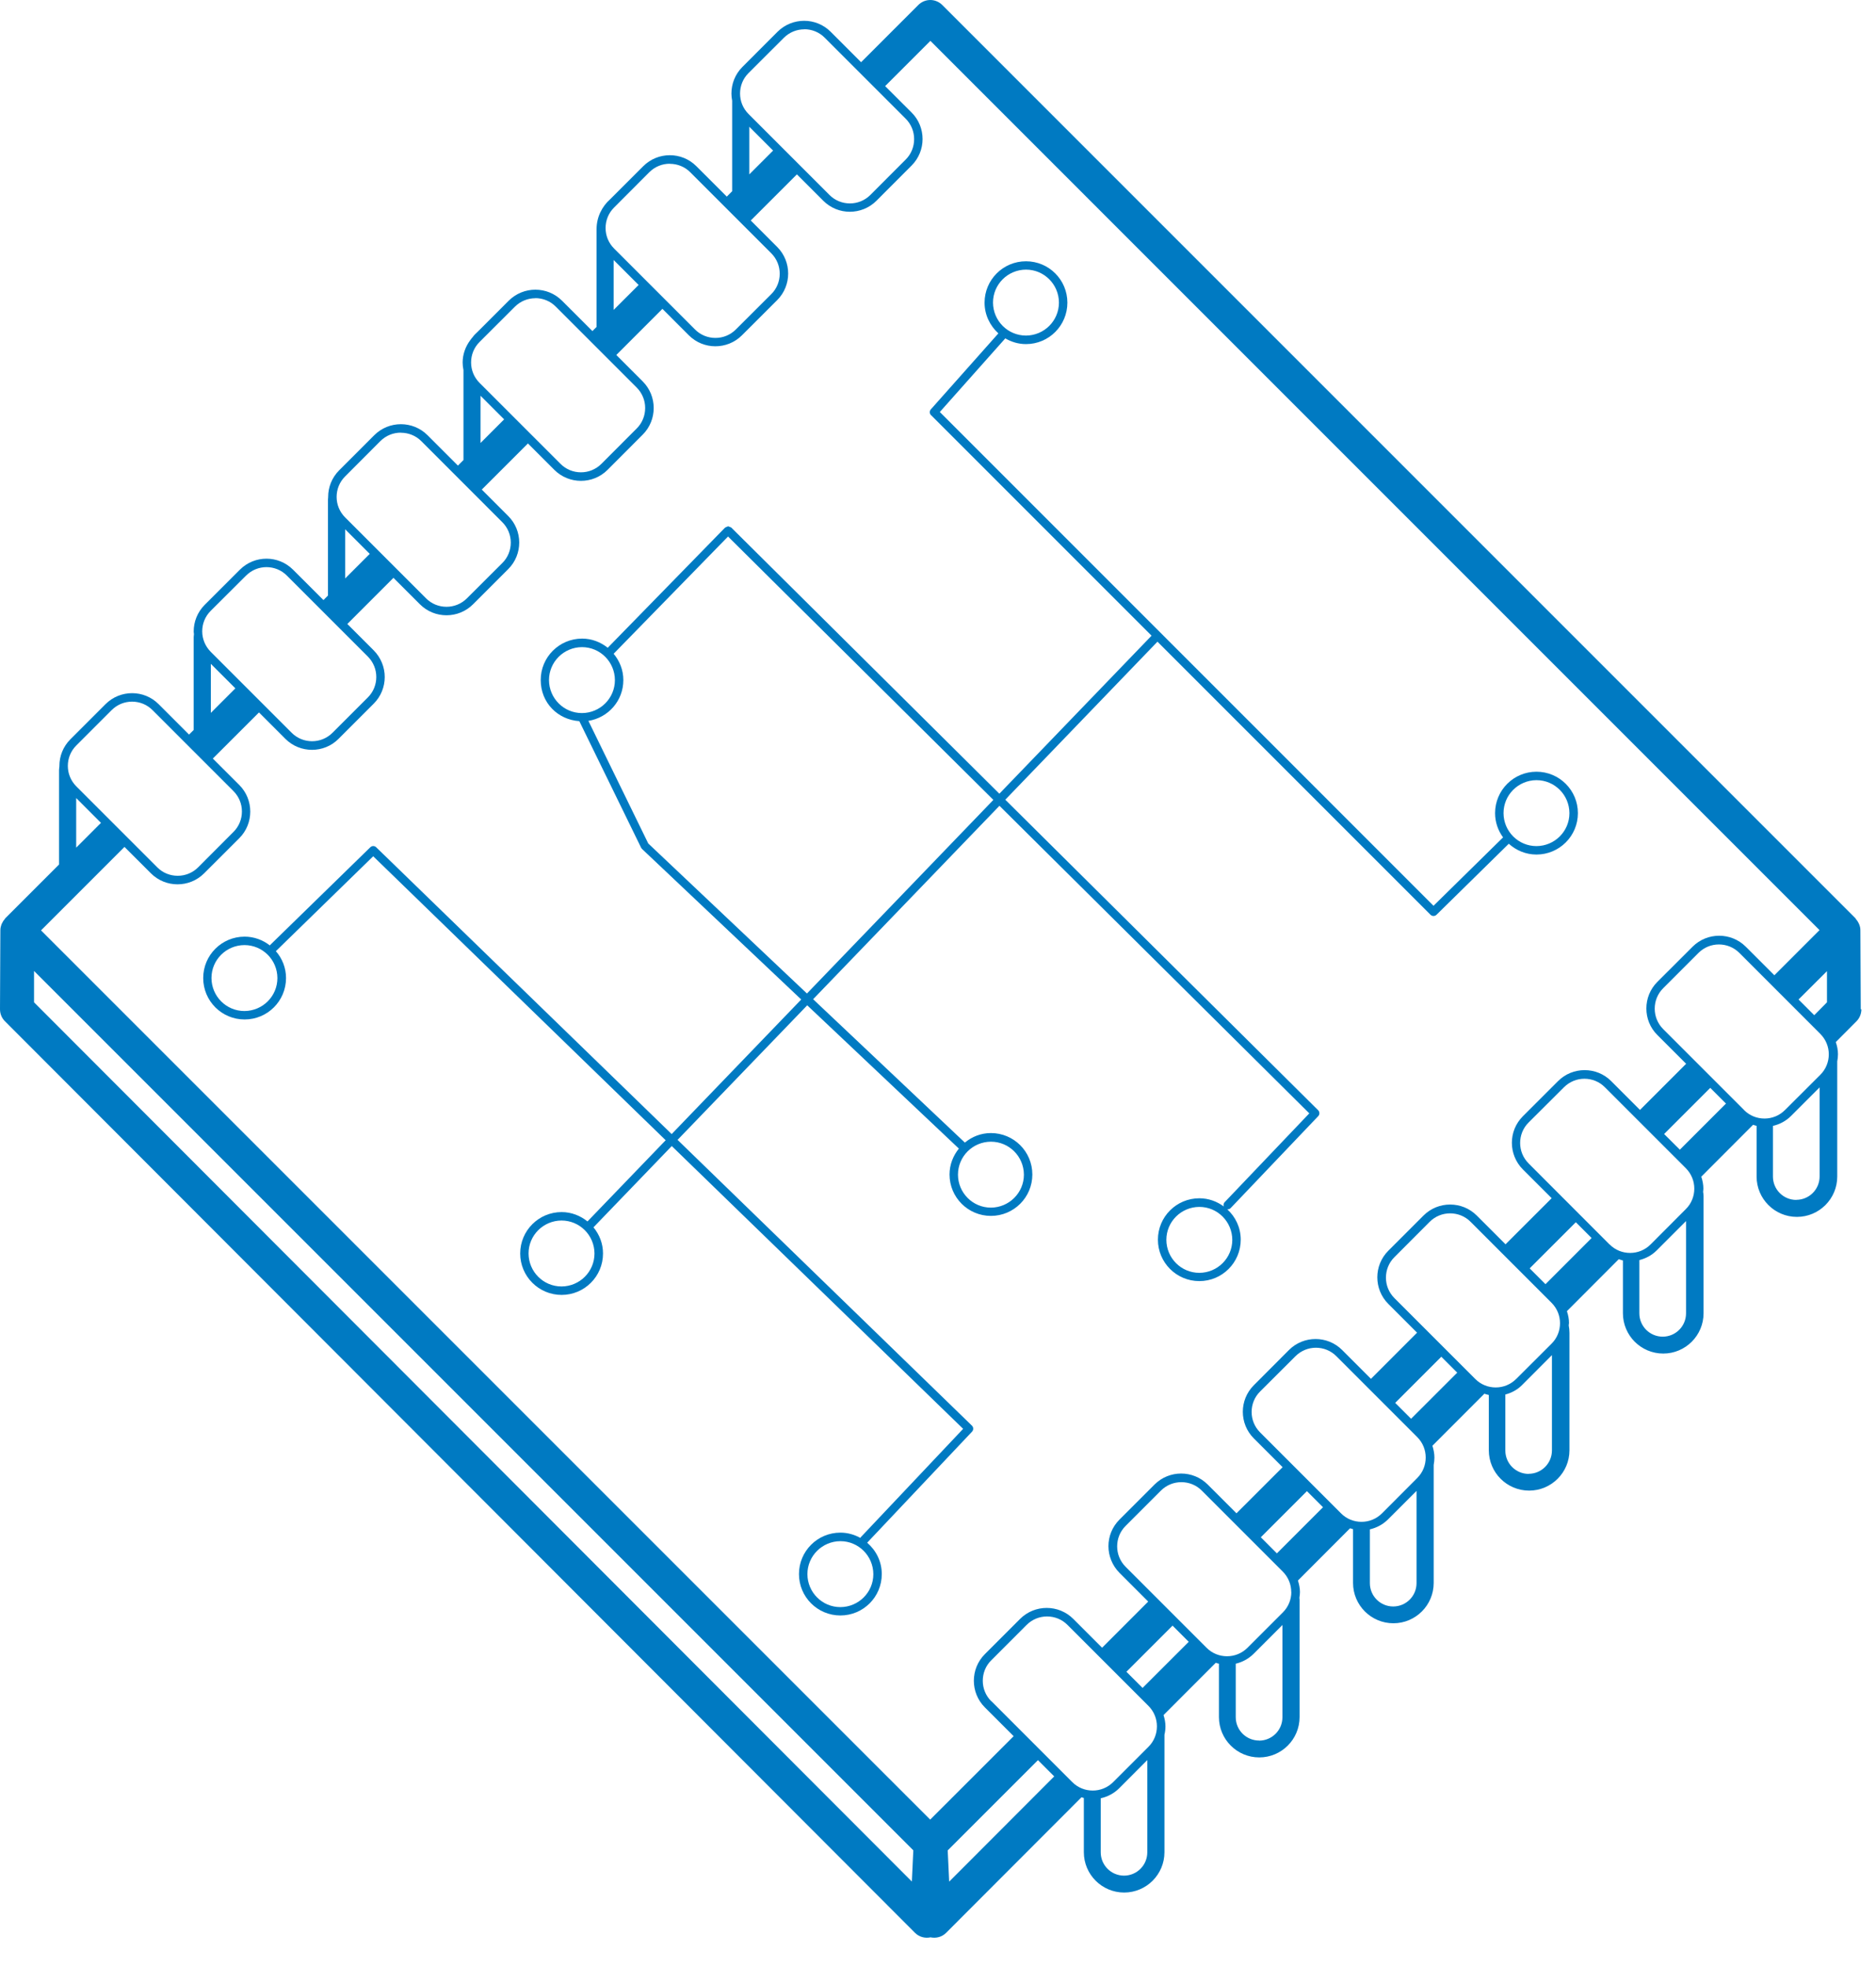 <svg xmlns="http://www.w3.org/2000/svg" width="62" height="65" viewBox="0 0 62 65" fill="none"><path d="M59.956 33.545L59.44 33.029L60.38 32.092V33.122L59.959 33.548L59.956 33.545ZM42.2 51.332L41.669 50.8L43.193 49.276L43.724 49.807L42.2 51.332ZM37.761 55.779L37.227 55.245L38.752 53.72L39.286 54.255L37.761 55.779ZM32.762 56.22C32.572 56.031 32.48 55.788 32.48 55.542C32.48 55.296 32.572 55.05 32.762 54.864L33.926 53.699C34.115 53.51 34.358 53.417 34.604 53.417C34.85 53.417 35.096 53.51 35.282 53.699L37.953 56.37C38.142 56.559 38.235 56.802 38.235 57.048C38.235 57.294 38.142 57.541 37.953 57.727L36.792 58.888C36.603 59.077 36.36 59.17 36.114 59.17C35.868 59.17 35.621 59.077 35.435 58.888L32.765 56.217L32.762 56.22ZM1.131 32.092L30.184 61.145L30.136 62.177L1.125 33.122V32.092H1.131ZM2.518 26.372L3.337 27.192L2.518 28.011V26.372ZM6.968 21.937L7.779 22.747L6.968 23.558V21.937ZM11.407 17.49L12.22 18.303L11.407 19.116V17.487V17.49ZM15.881 13.078L16.661 13.858L15.881 14.639V13.075V13.078ZM20.28 8.592L21.106 9.417L20.28 10.242V8.592ZM24.764 4.189L25.55 4.976L24.764 5.762V4.189ZM58.648 32.236L57.697 31.285C57.453 31.042 57.135 30.922 56.817 30.922C56.499 30.922 56.181 31.042 55.938 31.285L54.774 32.447C54.531 32.69 54.411 33.008 54.411 33.326C54.411 33.644 54.531 33.962 54.774 34.202L55.725 35.153L54.2 36.678L53.249 35.727C53.006 35.483 52.688 35.363 52.37 35.363C52.052 35.363 51.734 35.483 51.491 35.727L50.329 36.888C50.086 37.131 49.966 37.449 49.966 37.764C49.966 38.079 50.086 38.4 50.329 38.644L51.281 39.595L49.756 41.119L48.805 40.168C48.562 39.925 48.244 39.805 47.925 39.805C47.607 39.805 47.289 39.925 47.046 40.168L45.882 41.332C45.639 41.575 45.519 41.894 45.519 42.209C45.519 42.527 45.639 42.845 45.882 43.088L46.833 44.039L45.309 45.564L44.357 44.612C44.114 44.369 43.796 44.249 43.478 44.249C43.16 44.249 42.842 44.369 42.599 44.612L41.437 45.777C41.194 46.02 41.074 46.338 41.074 46.653C41.074 46.971 41.194 47.289 41.437 47.532L42.389 48.484L40.864 50.008L39.913 49.057C39.67 48.814 39.352 48.694 39.034 48.694C38.715 48.694 38.397 48.817 38.157 49.057L36.996 50.218C36.753 50.461 36.633 50.779 36.633 51.094C36.633 51.41 36.756 51.731 36.996 51.974L37.947 52.925L36.423 54.45L35.471 53.498C35.228 53.255 34.91 53.135 34.592 53.135C34.274 53.135 33.956 53.255 33.713 53.498L32.548 54.663C32.305 54.906 32.185 55.224 32.185 55.542C32.185 55.86 32.305 56.178 32.548 56.421L33.5 57.373L30.742 60.13L1.356 30.745L4.114 27.987L4.988 28.86C5.231 29.103 5.549 29.223 5.867 29.223C6.185 29.223 6.503 29.103 6.746 28.86L7.908 27.699C8.151 27.456 8.271 27.138 8.271 26.82C8.271 26.502 8.151 26.183 7.908 25.94L7.034 25.067L8.559 23.543L9.432 24.416C9.675 24.659 9.993 24.779 10.311 24.779C10.629 24.779 10.947 24.659 11.188 24.416L12.352 23.252C12.595 23.008 12.715 22.69 12.715 22.372C12.715 22.054 12.592 21.736 12.352 21.493L11.479 20.62L13.003 19.095L13.877 19.968C14.12 20.212 14.438 20.332 14.756 20.332C15.074 20.332 15.392 20.212 15.635 19.968L16.796 18.807C17.04 18.564 17.16 18.246 17.16 17.928C17.16 17.61 17.037 17.292 16.796 17.052L15.923 16.178L17.448 14.654L18.321 15.527C18.564 15.77 18.882 15.89 19.2 15.89C19.518 15.89 19.836 15.77 20.079 15.527L21.241 14.363C21.484 14.12 21.604 13.802 21.604 13.483C21.604 13.165 21.484 12.847 21.241 12.604L20.368 11.731L21.892 10.206L22.765 11.08C23.008 11.323 23.326 11.443 23.642 11.443C23.96 11.443 24.278 11.323 24.521 11.08L25.685 9.918C25.928 9.675 26.048 9.357 26.048 9.039C26.048 8.721 25.928 8.403 25.685 8.16L24.812 7.286L26.337 5.762L27.21 6.635C27.453 6.878 27.771 6.998 28.086 6.998C28.401 6.998 28.722 6.878 28.965 6.635L30.127 5.471C30.37 5.228 30.49 4.91 30.49 4.594C30.49 4.279 30.37 3.958 30.127 3.718L29.253 2.845L30.748 1.35L60.133 30.736L58.639 32.23L58.648 32.236ZM54.999 37.473L56.523 35.949L57.042 36.468L55.518 37.992L54.996 37.473H54.999ZM50.554 41.914L52.079 40.39L52.601 40.912L51.077 42.437L50.551 41.911L50.554 41.914ZM46.11 46.359L47.634 44.834L48.16 45.36L46.635 46.884L46.107 46.356L46.11 46.359ZM31.324 61.145L34.304 58.165L34.841 58.702L31.369 62.18L31.321 61.148L31.324 61.145ZM42.677 52.607C42.677 52.853 42.584 53.099 42.395 53.285L41.23 54.45C41.041 54.639 40.798 54.732 40.552 54.732C40.306 54.732 40.06 54.639 39.874 54.45L37.203 51.779C37.014 51.59 36.921 51.347 36.921 51.1C36.921 50.854 37.014 50.608 37.203 50.422L38.364 49.261C38.553 49.072 38.797 48.979 39.043 48.979C39.289 48.979 39.535 49.072 39.721 49.261L42.392 51.932C42.581 52.121 42.674 52.364 42.674 52.61M46.836 47.487C47.025 47.676 47.118 47.919 47.118 48.166C47.118 48.412 47.025 48.658 46.836 48.844L45.675 50.008C45.486 50.197 45.243 50.29 44.996 50.29C44.75 50.29 44.504 50.197 44.318 50.008L41.647 47.337C41.458 47.148 41.365 46.905 41.365 46.659C41.365 46.413 41.458 46.167 41.647 45.981L42.812 44.819C43.001 44.63 43.244 44.537 43.49 44.537C43.736 44.537 43.982 44.63 44.168 44.819L46.839 47.49L46.836 47.487ZM26.58 0.966C26.826 0.966 27.072 1.059 27.258 1.248L29.929 3.919C30.118 4.108 30.211 4.351 30.211 4.597C30.211 4.844 30.118 5.09 29.929 5.276L28.767 6.44C28.578 6.629 28.335 6.722 28.089 6.722C27.843 6.722 27.597 6.629 27.411 6.44L24.74 3.769C24.551 3.58 24.458 3.337 24.458 3.091C24.458 2.845 24.551 2.599 24.74 2.413L25.904 1.251C26.093 1.062 26.337 0.969 26.583 0.969M22.138 5.414C22.384 5.414 22.63 5.507 22.816 5.696L25.487 8.367C25.676 8.556 25.769 8.799 25.769 9.045C25.769 9.291 25.676 9.537 25.487 9.723L24.323 10.884C24.134 11.074 23.891 11.167 23.645 11.167C23.399 11.167 23.152 11.074 22.966 10.884L20.296 8.214C20.107 8.025 20.014 7.782 20.014 7.535C20.014 7.289 20.107 7.043 20.296 6.857L21.457 5.693C21.646 5.504 21.889 5.411 22.135 5.411M17.691 9.852C17.937 9.852 18.183 9.945 18.369 10.134L21.04 12.805C21.229 12.994 21.322 13.237 21.322 13.483C21.322 13.729 21.229 13.976 21.04 14.162L19.878 15.326C19.689 15.515 19.446 15.608 19.2 15.608C18.954 15.608 18.708 15.515 18.522 15.326L15.851 12.655C15.662 12.466 15.569 12.223 15.569 11.977C15.569 11.731 15.662 11.485 15.851 11.299L17.015 10.137C17.205 9.948 17.448 9.855 17.694 9.855M13.249 14.3C13.495 14.3 13.741 14.393 13.928 14.582L16.598 17.253C16.787 17.442 16.881 17.685 16.881 17.931C16.881 18.177 16.787 18.423 16.598 18.609L15.434 19.77C15.245 19.959 15.002 20.052 14.756 20.052C14.51 20.052 14.264 19.959 14.078 19.77L11.407 17.099C11.218 16.91 11.125 16.667 11.125 16.421C11.125 16.175 11.218 15.929 11.407 15.743L12.568 14.579C12.757 14.39 13 14.297 13.246 14.297M8.805 18.741C9.051 18.741 9.297 18.834 9.483 19.023L12.154 21.694C12.343 21.883 12.436 22.126 12.436 22.372C12.436 22.618 12.343 22.864 12.154 23.05L10.992 24.212C10.803 24.401 10.56 24.494 10.314 24.494C10.068 24.494 9.822 24.401 9.636 24.212L6.965 21.541C6.779 21.352 6.683 21.109 6.683 20.863C6.683 20.617 6.776 20.371 6.965 20.184L8.13 19.023C8.319 18.834 8.562 18.741 8.808 18.741M4.363 23.186C4.609 23.186 4.856 23.279 5.042 23.468L7.712 26.138C7.902 26.328 7.995 26.571 7.995 26.817C7.995 27.063 7.902 27.309 7.712 27.495L6.551 28.659C6.362 28.848 6.119 28.941 5.873 28.941C5.627 28.941 5.381 28.848 5.195 28.659L2.524 25.988C2.335 25.799 2.242 25.556 2.242 25.31C2.242 25.064 2.335 24.818 2.524 24.632L3.688 23.468C3.877 23.279 4.12 23.186 4.366 23.186M37.149 61.982C36.723 61.982 36.378 61.637 36.378 61.211V59.425C36.6 59.377 36.816 59.266 36.987 59.095L37.917 58.162V61.211C37.917 61.637 37.572 61.982 37.146 61.982M41.611 57.517C41.185 57.517 40.84 57.172 40.84 56.745V54.978C41.056 54.927 41.26 54.819 41.428 54.654L42.383 53.699V56.748C42.383 57.175 42.038 57.52 41.611 57.52M46.044 53.087C45.618 53.087 45.273 52.742 45.273 52.316V50.539C45.492 50.488 45.702 50.38 45.873 50.209L46.815 49.267V52.316C46.815 52.742 46.47 53.087 46.044 53.087ZM48.757 45.57L46.086 42.899C45.897 42.71 45.804 42.467 45.804 42.221C45.804 41.975 45.897 41.728 46.086 41.542L47.247 40.378C47.436 40.189 47.679 40.096 47.925 40.096C48.172 40.096 48.418 40.189 48.604 40.378L51.275 43.049C51.464 43.238 51.557 43.481 51.557 43.727C51.557 43.973 51.464 44.219 51.275 44.405L50.11 45.567C49.921 45.756 49.678 45.849 49.432 45.849C49.186 45.849 48.94 45.756 48.754 45.567M50.521 48.706C50.095 48.706 49.75 48.361 49.75 47.934V46.083C49.954 46.029 50.149 45.927 50.308 45.765L51.29 44.781V47.931C51.29 48.358 50.944 48.703 50.518 48.703M53.192 41.122L50.521 38.448C50.332 38.259 50.239 38.016 50.239 37.77C50.239 37.524 50.332 37.278 50.521 37.092L51.686 35.931C51.875 35.742 52.118 35.648 52.364 35.648C52.61 35.648 52.856 35.742 53.042 35.931L55.713 38.602C55.902 38.791 55.995 39.034 55.995 39.28C55.995 39.526 55.902 39.772 55.713 39.958L54.552 41.122C54.362 41.311 54.12 41.404 53.873 41.404C53.627 41.404 53.381 41.311 53.195 41.122M54.951 44.171C54.525 44.171 54.179 43.826 54.179 43.4V41.641C54.39 41.587 54.588 41.485 54.753 41.32L55.722 40.351V43.4C55.722 43.826 55.377 44.171 54.951 44.171ZM57.64 36.681L54.969 34.01C54.78 33.821 54.687 33.578 54.687 33.332C54.687 33.086 54.78 32.84 54.969 32.654L56.13 31.492C56.319 31.303 56.562 31.21 56.808 31.21C57.054 31.21 57.3 31.303 57.487 31.492L60.157 34.163C60.346 34.352 60.44 34.595 60.44 34.841C60.44 35.087 60.346 35.333 60.157 35.52L58.993 36.681C58.804 36.87 58.561 36.963 58.315 36.963C58.069 36.963 57.823 36.87 57.637 36.681M59.365 39.652C58.939 39.652 58.594 39.307 58.594 38.881V37.206C58.813 37.155 59.023 37.047 59.194 36.876L60.136 35.934V38.878C60.136 39.304 59.791 39.649 59.365 39.649M61.496 33.35L61.484 30.739C61.484 30.67 61.469 30.607 61.445 30.547C61.439 30.529 61.43 30.517 61.424 30.502C61.403 30.457 61.373 30.415 61.34 30.376C61.331 30.367 61.328 30.355 61.322 30.346L31.141 0.165C31.036 0.06 30.892 0 30.745 0C30.598 0 30.454 0.06 30.349 0.165L28.458 2.056L27.453 1.05C27.21 0.807 26.892 0.687 26.577 0.687C26.262 0.687 25.94 0.807 25.697 1.05L24.536 2.212C24.293 2.455 24.173 2.773 24.173 3.091C24.173 3.172 24.182 3.25 24.197 3.328V6.32L24.02 6.497L23.014 5.492C22.771 5.249 22.453 5.129 22.138 5.129C21.82 5.129 21.502 5.249 21.259 5.492L20.169 6.581C19.893 6.824 19.716 7.178 19.716 7.574V10.803L19.578 10.941L18.573 9.936C18.33 9.693 18.012 9.573 17.694 9.573C17.376 9.573 17.058 9.693 16.814 9.936L15.77 10.98C15.728 11.017 15.689 11.056 15.653 11.098C15.653 11.098 15.638 11.119 15.632 11.128C15.602 11.164 15.569 11.197 15.545 11.236C15.38 11.455 15.29 11.716 15.29 11.977C15.29 12.061 15.299 12.145 15.317 12.229V15.203L15.134 15.386L14.129 14.381C13.886 14.138 13.567 14.018 13.249 14.018C12.931 14.018 12.613 14.138 12.37 14.381L11.209 15.542C10.966 15.785 10.845 16.103 10.845 16.421C10.845 16.427 10.845 16.43 10.845 16.436C10.845 16.46 10.839 16.481 10.839 16.505V19.68L10.69 19.83L9.684 18.825C9.441 18.582 9.123 18.462 8.808 18.462C8.49 18.462 8.172 18.582 7.929 18.825L6.764 19.989C6.521 20.233 6.401 20.551 6.401 20.869C6.401 20.896 6.407 20.926 6.41 20.953C6.41 20.986 6.401 21.016 6.401 21.049V24.122L6.248 24.275L5.243 23.27C5 23.026 4.682 22.906 4.366 22.906C4.051 22.906 3.73 23.026 3.487 23.27L2.326 24.431C2.083 24.674 1.963 24.992 1.963 25.307C1.963 25.313 1.963 25.322 1.963 25.328C1.96 25.367 1.951 25.406 1.951 25.445V28.569L0.174 30.346C0.174 30.346 0.162 30.367 0.156 30.373C0.12 30.412 0.093 30.454 0.072 30.502C0.063 30.52 0.054 30.532 0.048 30.55C0.027 30.61 0.012 30.673 0.012 30.739L0 33.35C0 33.5 0.057 33.644 0.165 33.749L30.241 63.873C30.376 64.008 30.571 64.059 30.754 64.02C30.937 64.059 31.132 64.008 31.267 63.873L35.742 59.392C35.769 59.401 35.793 59.41 35.82 59.416V61.208C35.82 61.943 36.417 62.54 37.152 62.54C37.887 62.54 38.484 61.943 38.484 61.208V57.331C38.484 57.331 38.484 57.331 38.484 57.328C38.505 57.237 38.517 57.145 38.517 57.051C38.517 56.925 38.493 56.799 38.454 56.676L40.18 54.948C40.216 54.96 40.249 54.972 40.285 54.978V56.742C40.285 57.478 40.882 58.075 41.617 58.075C42.353 58.075 42.95 57.478 42.95 56.742V52.865C42.95 52.841 42.944 52.82 42.944 52.799C42.953 52.736 42.962 52.673 42.962 52.61C42.962 52.481 42.935 52.355 42.896 52.229L44.618 50.503C44.651 50.515 44.684 50.524 44.717 50.533V52.31C44.717 53.045 45.315 53.642 46.05 53.642C46.785 53.642 47.382 53.045 47.382 52.31V48.433C47.382 48.433 47.382 48.418 47.382 48.409C47.397 48.328 47.406 48.247 47.406 48.163C47.406 48.033 47.379 47.901 47.34 47.775L49.057 46.056C49.105 46.071 49.153 46.089 49.204 46.098V47.925C49.204 48.661 49.801 49.258 50.536 49.258C51.272 49.258 51.869 48.661 51.869 47.925V44.048C51.869 43.961 51.86 43.88 51.845 43.799C51.845 43.772 51.854 43.745 51.854 43.718C51.854 43.586 51.827 43.454 51.785 43.328L53.498 41.611C53.543 41.626 53.588 41.641 53.636 41.654V43.397C53.636 44.132 54.233 44.729 54.969 44.729C55.704 44.729 56.301 44.132 56.301 43.397V39.52C56.301 39.472 56.292 39.43 56.286 39.385C56.289 39.349 56.295 39.316 56.295 39.28C56.295 39.145 56.268 39.013 56.226 38.884L57.937 37.17C57.976 37.182 58.015 37.194 58.054 37.206V38.881C58.054 39.616 58.651 40.213 59.386 40.213C60.121 40.213 60.719 39.616 60.719 38.881V35.075C60.734 34.997 60.743 34.916 60.743 34.838C60.743 34.7 60.716 34.565 60.671 34.436L61.352 33.752C61.457 33.647 61.517 33.503 61.517 33.353" fill="#007AC2"></path><path d="M32.818 9.999C32.818 9.399 33.304 8.913 33.908 8.91C34.508 8.91 34.994 9.396 34.997 9.999C34.997 10.599 34.511 11.086 33.908 11.089C33.307 11.089 32.821 10.602 32.818 9.999ZM50.779 25.781C51.379 25.781 51.865 26.267 51.868 26.871C51.868 27.471 51.382 27.957 50.779 27.96C50.179 27.96 49.693 27.474 49.69 26.871C49.69 26.27 50.176 25.784 50.779 25.781ZM26.669 32.831L21.424 27.873L19.446 23.822C20.1 23.717 20.601 23.159 20.601 22.474C20.601 22.141 20.478 21.841 20.28 21.604L24.061 17.73L32.83 26.433L26.669 32.831ZM18.144 22.474C18.144 21.874 18.63 21.388 19.233 21.385C19.833 21.385 20.319 21.871 20.322 22.474C20.322 23.075 19.836 23.561 19.233 23.564C18.633 23.564 18.147 23.078 18.144 22.474ZM40.726 40.972C40.726 41.572 40.24 42.059 39.637 42.062C39.036 42.062 38.55 41.575 38.547 40.972C38.547 40.372 39.033 39.886 39.637 39.883C40.237 39.883 40.723 40.369 40.726 40.972ZM33.839 38.818C33.839 39.418 33.349 39.904 32.749 39.907C32.149 39.907 31.663 39.421 31.66 38.818C31.66 38.217 32.146 37.731 32.749 37.728C33.349 37.728 33.836 38.214 33.839 38.818ZM28.863 52.019C28.863 52.619 28.377 53.105 27.774 53.108C27.174 53.108 26.687 52.622 26.684 52.019C26.684 51.419 27.171 50.932 27.774 50.929C28.374 50.929 28.86 51.416 28.863 52.019ZM18.558 42.512C17.958 42.512 17.471 42.026 17.468 41.422C17.468 40.822 17.955 40.336 18.558 40.333C19.158 40.333 19.644 40.819 19.647 41.422C19.647 42.023 19.161 42.509 18.558 42.512ZM8.078 33.41C7.478 33.41 6.992 32.924 6.989 32.32C6.989 31.72 7.475 31.234 8.078 31.231C8.679 31.231 9.165 31.717 9.168 32.32C9.168 32.921 8.682 33.407 8.078 33.41ZM30.769 13.717L38.058 21.007L33.028 26.229L24.164 17.43L24.064 17.391L23.965 17.433L20.085 21.406C19.851 21.22 19.56 21.103 19.239 21.103C18.483 21.103 17.87 21.715 17.87 22.471C17.87 23.227 18.435 23.783 19.146 23.831L21.19 28.017L21.22 28.056L26.48 33.029L22.198 37.476L12.433 27.999C12.379 27.945 12.292 27.945 12.238 27.999L8.925 31.231C8.925 31.231 8.925 31.24 8.919 31.243C8.688 31.063 8.399 30.952 8.084 30.952C7.328 30.952 6.716 31.564 6.716 32.32C6.716 33.077 7.328 33.689 8.084 33.689C8.841 33.689 9.453 33.077 9.453 32.32C9.453 31.978 9.324 31.669 9.117 31.432L12.334 28.296L22 37.68L19.416 40.363C19.182 40.174 18.885 40.054 18.561 40.054C17.805 40.054 17.192 40.666 17.192 41.422C17.192 42.179 17.805 42.791 18.561 42.791C19.317 42.791 19.929 42.179 19.929 41.422C19.929 41.092 19.809 40.795 19.614 40.558L22.201 37.872L31.831 47.217L28.44 50.806C28.44 50.806 28.44 50.815 28.434 50.821C28.239 50.713 28.014 50.647 27.774 50.647C27.017 50.647 26.405 51.26 26.405 52.016C26.405 52.772 27.017 53.384 27.774 53.384C28.53 53.384 29.142 52.772 29.142 52.016C29.142 51.599 28.953 51.233 28.659 50.98L32.125 47.31C32.179 47.253 32.176 47.166 32.122 47.112L22.393 37.668L26.678 33.221L31.69 37.956C31.501 38.19 31.381 38.487 31.381 38.812C31.381 39.568 31.993 40.18 32.749 40.18C33.506 40.18 34.118 39.568 34.118 38.812C34.118 38.055 33.506 37.443 32.749 37.443C32.419 37.443 32.122 37.563 31.888 37.758L26.873 33.02L33.031 26.628L43.271 36.792L40.468 39.733C40.432 39.772 40.432 39.823 40.444 39.868C40.216 39.7 39.94 39.598 39.637 39.598C38.88 39.598 38.268 40.21 38.268 40.966C38.268 41.722 38.88 42.335 39.637 42.335C40.393 42.335 41.005 41.722 41.005 40.966C41.005 40.567 40.834 40.213 40.561 39.964C40.6 39.964 40.639 39.955 40.669 39.925L43.565 36.885C43.619 36.831 43.616 36.741 43.565 36.69L33.224 26.427L38.253 21.205L47.277 30.229C47.331 30.283 47.421 30.283 47.475 30.229L49.864 27.882C50.107 28.101 50.425 28.239 50.779 28.239C51.535 28.239 52.148 27.627 52.148 26.871C52.148 26.114 51.535 25.502 50.779 25.502C50.023 25.502 49.411 26.114 49.411 26.871C49.411 27.171 49.51 27.447 49.675 27.672L47.376 29.932L31.06 13.615L33.224 11.182C33.425 11.299 33.656 11.371 33.908 11.371C34.664 11.371 35.276 10.758 35.276 10.002C35.276 9.246 34.664 8.634 33.908 8.634C33.151 8.634 32.539 9.246 32.539 10.002C32.539 10.407 32.719 10.764 32.995 11.017L30.763 13.528C30.715 13.582 30.718 13.669 30.769 13.72" fill="#007AC2"></path></svg>